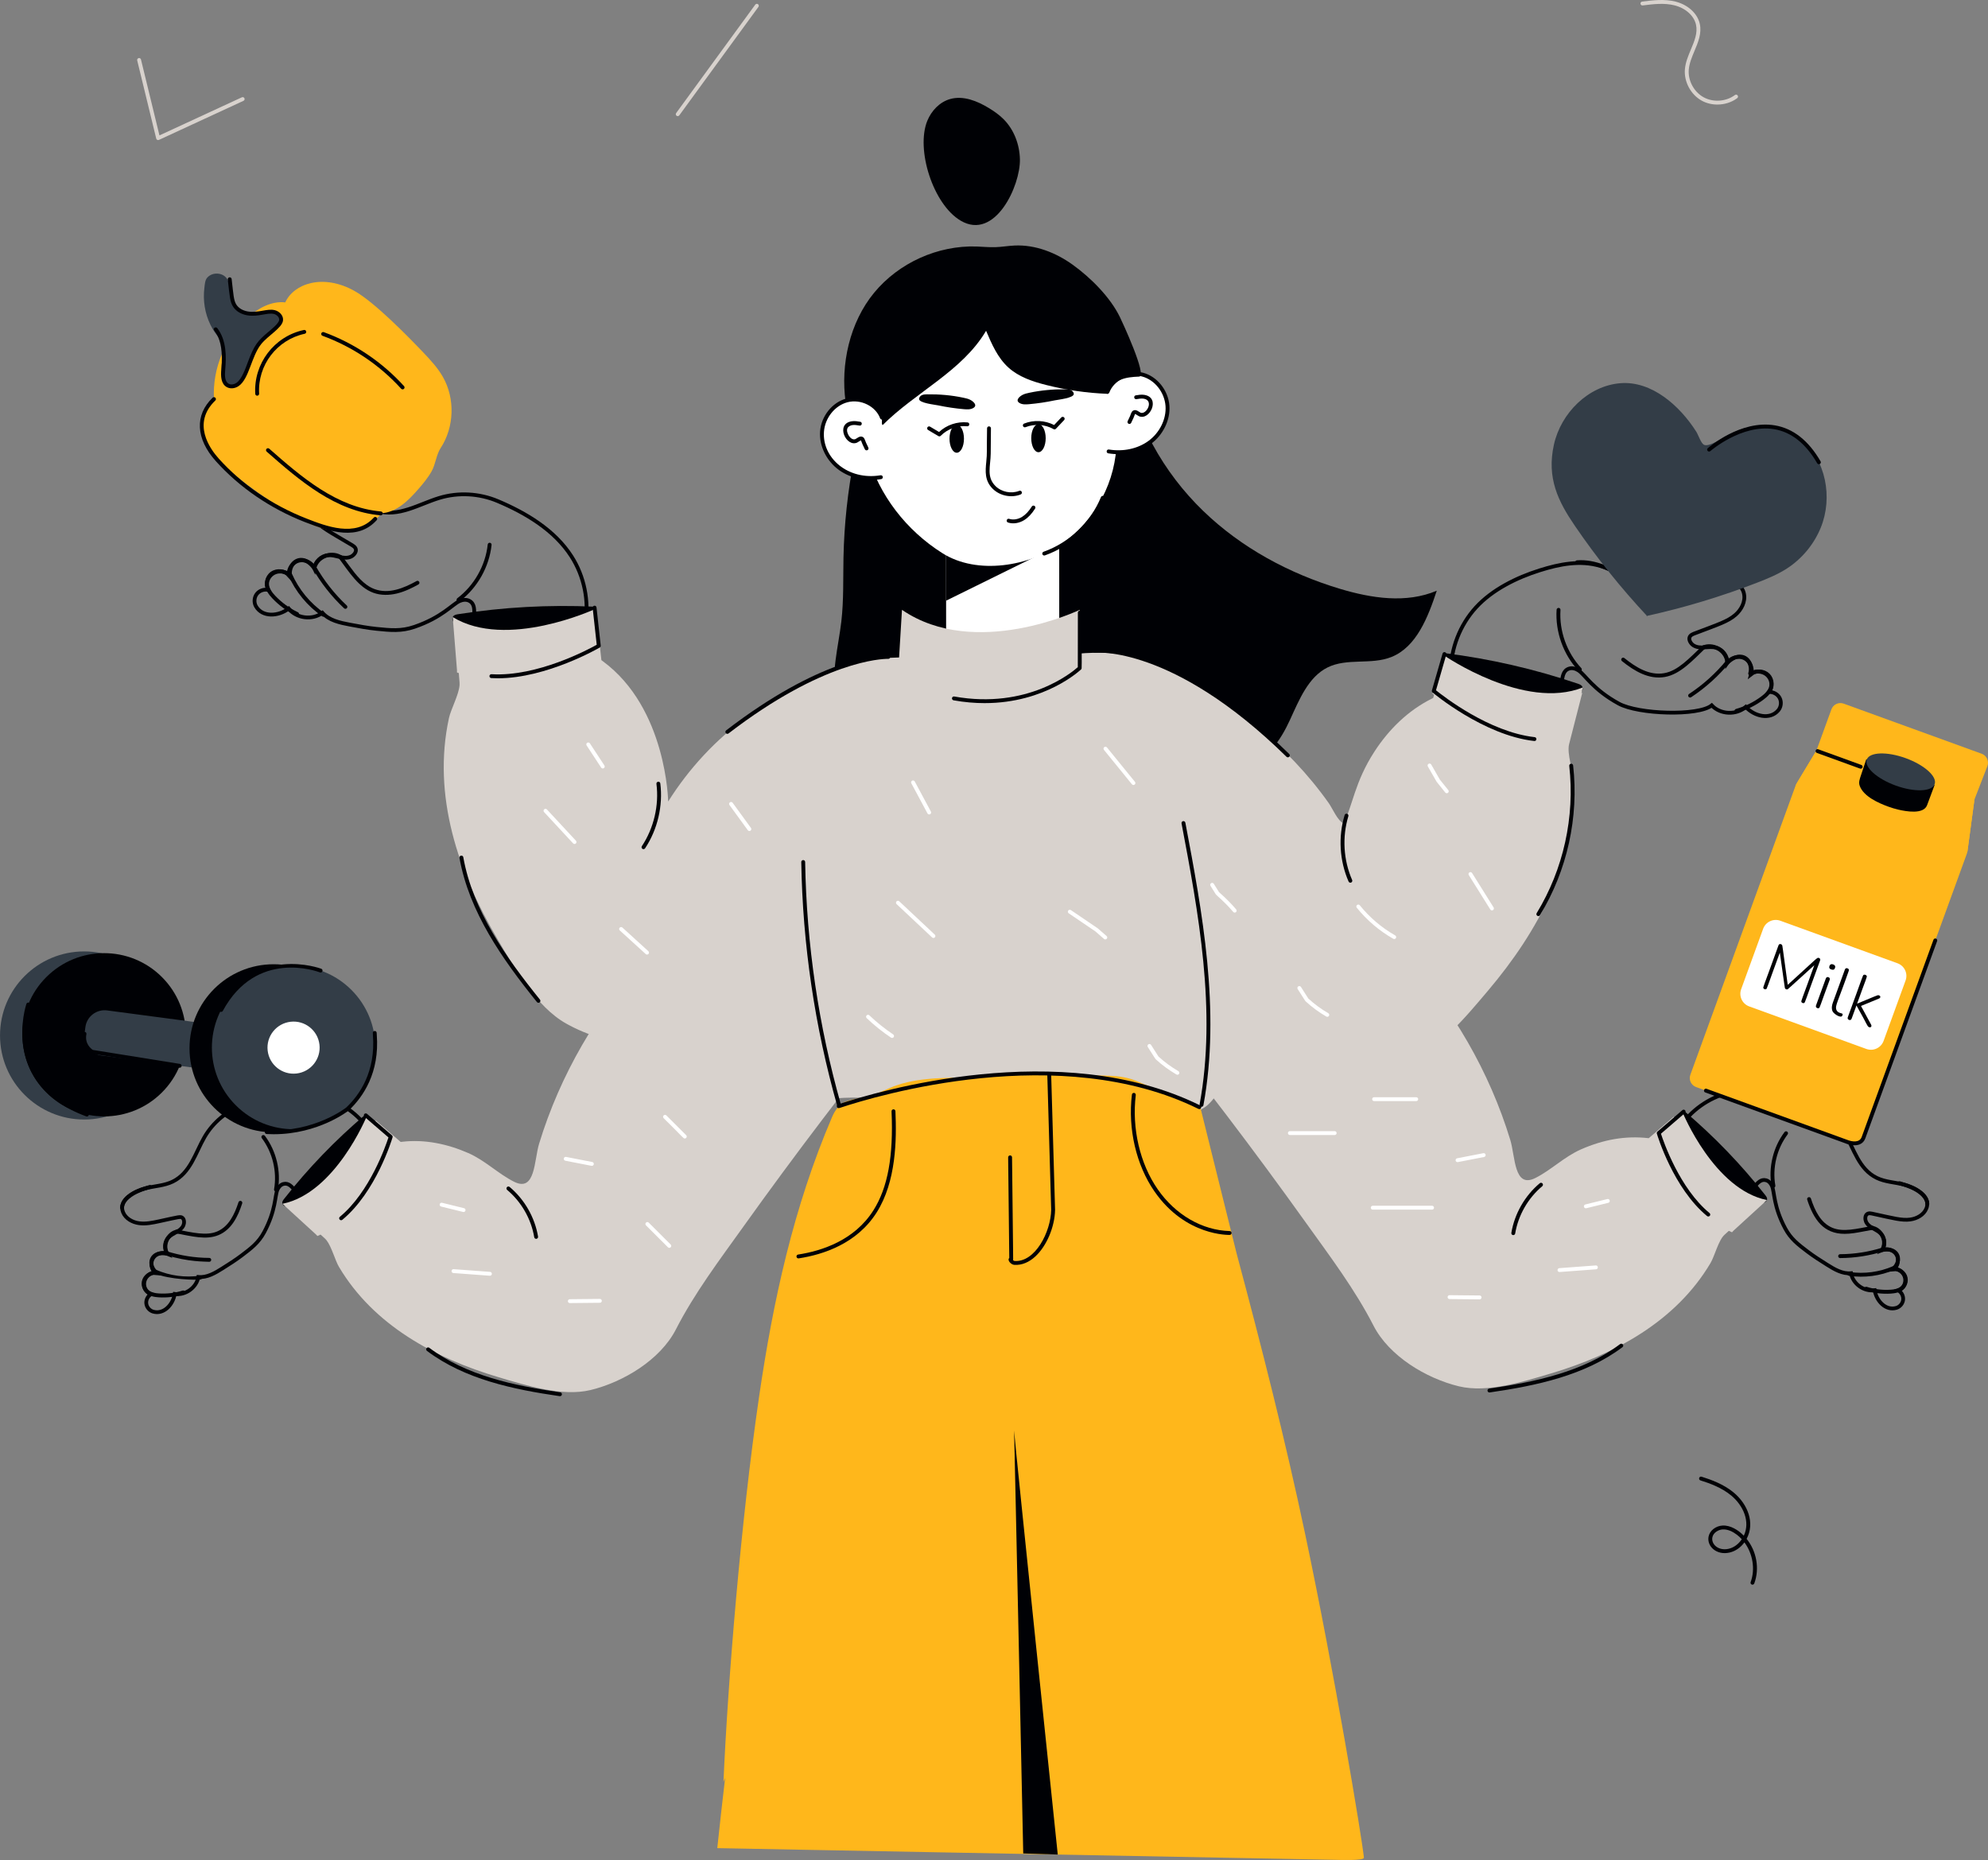 <svg xmlns="http://www.w3.org/2000/svg" width="264" height="247" viewBox="0 0 264 247" fill="none"><rect x="0" y="0" width="264" height="247" fill="#808080" stroke="none"/><g clip-path="url(#clip0_2480_1066)"><path d="M98.683 162.937C105.602 153.264 112.805 143.794 120.279 134.542C120.879 133.799 121.514 132.963 121.473 132.009C121.436 131.156 121.534 131.629 112.323 112.882C111.901 112.024 111.337 111.058 110.389 110.929C109.907 110.864 109.429 111.038 108.976 111.215C91.313 118.126 77.167 133.586 71.591 151.881C70.916 154.096 71.118 158.363 68.265 156.929C66.141 155.862 64.423 154.095 62.17 153.113C59.424 151.914 56.399 151.267 53.4 151.623C53.337 151.631 53.271 151.636 53.208 151.643L49.896 148.793C49.896 148.793 45.716 159.004 38.706 160.406C38.706 160.406 43.151 164.477 43.158 164.48C43.222 164.538 43.288 164.608 43.35 164.686C44.032 165.539 44.498 167.37 45.012 168.234C49.616 175.99 57.727 180.358 66.207 182.885C69.879 183.979 74.646 185.505 78.427 184.589C82.749 183.543 87.683 180.591 89.758 176.535C92.215 171.735 95.526 167.352 98.684 162.938L98.683 162.937Z" fill="#D8D2CD"></path><path d="M48.471 148.055C44.53 151.396 40.927 155.134 37.736 159.196C37.604 159.363 37.467 159.553 37.488 159.764C37.512 160.012 37.759 160.191 38.006 160.221C38.253 160.253 38.499 160.171 38.734 160.085C42.218 158.822 45.343 156.585 47.66 153.695C48.608 152.513 49.46 151.02 49.078 149.554" fill="#000105"></path><path d="M49.102 150.23C47.627 147.978 45.29 146.305 42.682 145.635C39.236 144.747 35.528 145.548 32.262 146.735C30.139 147.507 28.298 149.036 27.162 150.989C25.949 153.076 25.299 155.756 22.938 156.909C21.823 157.453 20.538 157.494 19.335 157.794C18.03 158.12 15.644 159.256 16.342 160.979C16.68 161.812 17.575 162.314 18.466 162.436C19.358 162.559 20.259 162.368 21.14 162.177C23.854 161.591 23.98 161.503 24.248 161.745C24.496 161.969 24.48 162.446 24.357 162.723C23.988 163.55 22.938 163.708 22.349 164.351C21.829 164.919 21.765 165.851 22.203 166.484C21.539 166.206 20.691 166.48 20.317 167.095C19.942 167.708 20.086 168.587 20.637 169.05C19.935 168.982 19.225 169.506 19.084 170.196C18.944 170.887 19.391 171.647 20.064 171.858C19.634 172.1 19.371 172.61 19.426 173.1C19.48 173.59 19.848 174.031 20.32 174.173C21.722 174.593 22.968 173.274 23.205 171.831C24.617 172.052 26.105 170.981 26.342 169.573C27.486 169.689 28.556 169.052 29.528 168.439C30.402 167.888 31.277 167.337 32.099 166.713C33.356 165.76 34.332 165.031 35.084 163.625C36.645 160.705 36.486 158.828 36.837 157.998C36.985 157.646 37.261 157.324 37.63 157.225C38.331 157.037 38.754 157.62 39.175 158.062C39.777 158.693 40.38 159.325 40.982 159.957" stroke="#000105" stroke-width="0.5"></path><path d="M20.561 169.109C20.43 169.053 20.37 168.901 20.427 168.771C20.483 168.64 20.635 168.58 20.766 168.637C22.555 169.412 24.603 169.685 26.533 169.408C26.874 169.361 26.942 169.869 26.606 169.917C26.076 169.993 22.474 169.937 20.561 169.109V169.109Z" fill="#000105"></path><path d="M27.792 167.56C27.275 167.518 25.014 167.609 21.975 166.645C21.839 166.602 21.765 166.457 21.807 166.321C21.851 166.186 21.995 166.11 22.131 166.154C23.964 166.735 25.869 167.035 27.793 167.044C27.935 167.045 28.05 167.161 28.049 167.303C28.048 167.445 27.933 167.559 27.791 167.559L27.792 167.56Z" fill="#000105"></path><path d="M23.437 163.796C23.105 163.734 23.192 163.228 23.532 163.289C25.56 163.666 27.393 164.144 28.837 163.531C30.392 162.873 31.153 161.243 31.673 159.645C31.717 159.51 31.863 159.436 31.998 159.48C32.134 159.524 32.208 159.67 32.164 159.805C31.593 161.557 30.752 163.28 29.038 164.006C27.376 164.709 25.434 164.152 23.437 163.796H23.437Z" fill="#000105"></path><path d="M21.062 172.277C20.535 172.244 19.779 172.138 19.296 171.614C18.485 170.735 18.86 169.209 20.208 168.768C19.363 167.584 20.002 166.047 21.797 166.176C21.338 164.686 22.586 163.236 23.704 163.287C23.846 163.294 23.956 163.415 23.95 163.556C23.943 163.698 23.823 163.809 23.68 163.801C22.866 163.761 21.795 165.025 22.39 166.298C22.574 166.471 22.424 166.781 22.174 166.741H22.173C21.506 166.637 20.839 166.623 20.478 167.212C20.187 167.688 20.445 168.381 20.871 168.731C21.049 168.878 20.957 169.169 20.726 169.187C20.218 169.225 19.748 169.521 19.53 169.94C19.305 170.372 19.366 170.929 19.677 171.265C20.034 171.653 20.659 171.735 21.096 171.763C22.167 171.831 23.229 171.703 24.252 171.381C24.387 171.339 24.532 171.414 24.575 171.549C24.617 171.685 24.542 171.83 24.406 171.872C23.323 172.213 22.199 172.349 21.063 172.277H21.062Z" fill="#000105"></path><path d="M36.604 158.227C36.464 158.203 36.37 158.069 36.395 157.929C36.808 155.582 36.199 153.043 34.766 151.138C34.681 151.024 34.703 150.863 34.817 150.778C34.931 150.693 35.092 150.716 35.178 150.829C36.696 152.846 37.34 155.534 36.903 158.018C36.879 158.154 36.751 158.252 36.605 158.227H36.604Z" fill="#000105"></path><path d="M70.944 164.297C70.542 161.878 69.231 159.589 67.348 158.016C67.239 157.925 67.224 157.763 67.315 157.654C67.407 157.544 67.569 157.53 67.678 157.621C69.654 159.272 71.03 161.674 71.452 164.212C71.475 164.353 71.381 164.485 71.24 164.508C71.103 164.532 70.967 164.439 70.944 164.297Z" fill="#000105"></path><path d="M41.96 163.928C42.024 163.989 42.089 164.058 42.152 164.134C42.162 164.131 42.169 164.127 42.18 164.123C43.779 163.459 45.118 162.293 46.305 161.033C48.203 159.015 49.781 156.696 50.963 154.193C51.443 153.177 51.842 152.133 52.202 151.072C52.138 151.079 52.074 151.085 52.009 151.095L48.698 148.244C48.698 148.244 44.519 158.453 37.507 159.856C37.507 159.856 41.954 163.926 41.961 163.929L41.96 163.928Z" fill="#D8D2CD"></path><path d="M45.299 162.04C45.225 162.04 45.151 162.008 45.099 161.946C45.009 161.836 45.024 161.674 45.134 161.583C49.114 158.302 51.242 152.111 51.586 151.044L48.404 148.304C48.296 148.211 48.284 148.048 48.377 147.941C48.471 147.833 48.632 147.822 48.741 147.914L52.051 150.765C52.128 150.831 52.159 150.936 52.13 151.034C52.042 151.328 49.926 158.301 45.463 161.981C45.415 162.02 45.357 162.04 45.299 162.04Z" fill="#000105"></path><path d="M74.326 185.404C68.13 184.507 61.706 183.157 56.697 179.391C56.583 179.306 56.56 179.144 56.646 179.03C56.731 178.917 56.892 178.894 57.007 178.98C61.924 182.676 68.272 184.007 74.401 184.895C74.542 184.915 74.639 185.046 74.618 185.186C74.597 185.331 74.461 185.426 74.327 185.404H74.326Z" fill="#000105"></path><path d="M15.951 160.374C15.967 159.657 16.456 159.099 16.863 158.757C17.721 158.035 18.803 157.676 19.838 157.37C19.975 157.329 20.118 157.408 20.158 157.544C20.198 157.68 20.121 157.823 19.984 157.864C19.002 158.155 17.977 158.493 17.195 159.15C16.928 159.375 16.479 159.834 16.467 160.385C16.459 160.728 15.944 160.716 15.951 160.374Z" fill="#000105"></path><path d="M31.441 147.161C31.341 147.161 31.245 147.102 31.203 147.004C31.148 146.874 31.208 146.722 31.339 146.666C31.397 146.642 37.144 144.229 42.735 145.382C42.874 145.41 42.964 145.547 42.935 145.686C42.907 145.825 42.769 145.913 42.631 145.886C37.202 144.765 31.598 147.116 31.542 147.14C31.509 147.154 31.475 147.161 31.441 147.161Z" fill="#000105"></path><path d="M78.599 154.819C78.582 154.819 78.567 154.818 78.55 154.815L75.076 154.138C74.936 154.111 74.846 153.975 74.872 153.836C74.899 153.696 75.035 153.604 75.175 153.632L78.648 154.309C78.788 154.336 78.879 154.471 78.852 154.611C78.828 154.734 78.721 154.819 78.6 154.819H78.599Z" fill="white"></path><path d="M65.042 169.411L60.206 169.053C59.866 169.027 59.904 168.511 60.244 168.539L65.08 168.897C65.222 168.908 65.328 169.031 65.318 169.173C65.307 169.316 65.182 169.421 65.042 169.41V169.411Z" fill="white"></path><path d="M75.67 173.043C75.529 173.043 75.413 172.929 75.412 172.788C75.411 172.646 75.525 172.53 75.667 172.528L79.658 172.488C80.024 172.518 79.981 173 79.663 173.003L75.673 173.043H75.67Z" fill="white"></path><path d="M61.562 160.948C61.541 160.948 61.521 160.946 61.5 160.941L58.58 160.223C58.442 160.189 58.358 160.049 58.392 159.911C58.426 159.773 58.566 159.688 58.703 159.723L61.623 160.441C61.761 160.475 61.846 160.615 61.812 160.752C61.783 160.87 61.678 160.948 61.562 160.948Z" fill="white"></path><path d="M173.471 162.442C166.553 152.769 159.35 143.298 151.876 134.047C150.369 132.182 150.459 131.464 151.19 129.975C154.071 124.112 156.951 118.249 159.832 112.386C160.899 110.214 161.767 110.167 163.178 110.72C181.062 117.716 195.057 133.318 200.563 151.385C201.238 153.6 201.037 157.867 203.89 156.433C206.014 155.366 207.732 153.599 209.984 152.617C212.881 151.352 215.82 150.781 218.948 151.147L222.26 148.297C222.26 148.297 226.44 158.508 233.449 159.91C233.449 159.91 229.004 163.981 228.997 163.984C228.203 164.711 227.706 166.792 227.143 167.738C222.539 175.494 214.428 179.862 205.949 182.389C202.277 183.483 197.509 185.009 193.728 184.093C189.407 183.047 184.473 180.095 182.397 176.039C179.94 171.239 176.629 166.856 173.471 162.442Z" fill="#D8D2CD"></path><path d="M223.684 147.561C227.625 150.901 231.228 154.64 234.419 158.701C234.55 158.868 234.688 159.058 234.667 159.269C234.642 159.517 234.396 159.696 234.148 159.727C233.901 159.758 233.655 159.676 233.421 159.591C229.937 158.328 226.812 156.091 224.495 153.201C223.547 152.018 222.695 150.526 223.076 149.059" fill="#000105"></path><path d="M223.053 149.735C224.528 147.483 226.865 145.811 229.473 145.14C232.919 144.253 236.627 145.053 239.892 146.241C242.015 147.013 243.857 148.542 244.993 150.494C246.206 152.581 246.856 155.261 249.217 156.414C250.331 156.959 251.617 156.999 252.82 157.299C254.125 157.625 256.511 158.762 255.813 160.484C255.475 161.317 254.58 161.819 253.688 161.942C252.554 162.098 251.455 161.778 248.816 161.208C248.514 161.143 248.15 161.032 247.907 161.251C247.659 161.475 247.675 161.952 247.798 162.228C248.167 163.055 249.217 163.214 249.806 163.857C250.326 164.424 250.389 165.356 249.952 165.989C250.616 165.712 251.463 165.986 251.838 166.6C252.213 167.214 252.069 168.092 251.518 168.555C252.22 168.487 252.93 169.012 253.071 169.702C253.211 170.392 252.763 171.152 252.091 171.364C252.521 171.605 252.783 172.116 252.729 172.606C252.674 173.096 252.307 173.536 251.835 173.678C250.433 174.099 249.187 172.779 248.95 171.336C247.538 171.557 246.05 170.486 245.813 169.078C244.669 169.194 243.599 168.557 242.626 167.944C241.753 167.394 240.878 166.842 240.056 166.219C238.799 165.266 237.823 164.536 237.071 163.13C235.51 160.21 235.668 158.333 235.318 157.504C235.169 157.152 234.894 156.829 234.524 156.73C233.824 156.542 233.401 157.125 232.98 157.567C232.377 158.199 231.775 158.831 231.173 159.462" stroke="#000105" stroke-width="0.5"></path><path d="M245.548 169.424C245.212 169.375 245.282 168.866 245.622 168.914C247.581 169.196 249.574 168.928 251.389 168.143C251.519 168.085 251.671 168.146 251.728 168.277C251.785 168.407 251.725 168.559 251.594 168.616C249.68 169.445 247.589 169.717 245.548 169.424V169.424Z" fill="#000105"></path><path d="M244.363 167.065C244.221 167.065 244.106 166.951 244.105 166.809C244.104 166.667 244.219 166.551 244.362 166.55C246.285 166.541 248.19 166.241 250.023 165.66C250.16 165.616 250.303 165.692 250.347 165.827C250.39 165.963 250.315 166.108 250.179 166.151C248.296 166.748 246.339 167.056 244.364 167.066H244.362L244.363 167.065Z" fill="#000105"></path><path d="M244.956 163.849C242.16 163.849 240.852 161.954 239.991 159.309C239.947 159.174 240.021 159.029 240.156 158.985C240.293 158.941 240.437 159.015 240.481 159.15C241.001 160.746 241.763 162.377 243.318 163.036C244.76 163.647 246.528 163.183 248.623 162.794C248.763 162.767 248.898 162.86 248.924 163C248.95 163.14 248.857 163.274 248.717 163.3L247.274 163.568C246.569 163.7 245.767 163.849 244.956 163.849Z" fill="#000105"></path><path d="M247.749 171.378C247.613 171.335 247.538 171.191 247.581 171.055C247.624 170.919 247.769 170.844 247.904 170.886C248.927 171.209 249.989 171.336 251.06 171.268C251.498 171.241 252.122 171.159 252.48 170.771C252.789 170.435 252.851 169.877 252.626 169.445C252.408 169.026 251.938 168.731 251.43 168.692C251.199 168.674 251.108 168.384 251.286 168.237C251.71 167.887 251.969 167.193 251.678 166.717C251.318 166.129 250.651 166.143 249.983 166.246H249.981C249.73 166.282 249.584 165.974 249.766 165.803C250.139 165.019 249.909 164.122 249.205 163.583C248.933 163.375 248.722 163.296 248.476 163.308C248.334 163.313 248.213 163.205 248.206 163.063C248.198 162.921 248.308 162.8 248.45 162.793C249.526 162.739 250.835 164.151 250.359 165.682C252.162 165.56 252.788 167.095 251.947 168.275C253.285 168.712 253.673 170.237 252.859 171.121C252.376 171.645 251.619 171.75 251.092 171.784C249.959 171.856 248.835 171.72 247.749 171.379V171.378Z" fill="#000105"></path><path d="M235.253 157.524C234.815 155.039 235.461 152.351 236.978 150.334C237.064 150.22 237.225 150.198 237.339 150.283C237.453 150.368 237.476 150.53 237.39 150.644C235.956 152.548 235.347 155.087 235.76 157.434C235.785 157.574 235.691 157.708 235.551 157.733C235.405 157.757 235.277 157.659 235.253 157.524Z" fill="#000105"></path><path d="M200.915 164.014C200.775 163.99 200.68 163.858 200.703 163.718C201.125 161.179 202.5 158.777 204.477 157.126C204.587 157.035 204.749 157.05 204.84 157.159C204.931 157.268 204.917 157.43 204.807 157.522C202.924 159.094 201.614 161.383 201.212 163.802C201.188 163.945 201.052 164.038 200.915 164.014Z" fill="#000105"></path><path d="M230.196 163.434C230.132 163.495 230.066 163.563 230.004 163.64C229.993 163.636 229.986 163.632 229.975 163.629C228.377 162.964 227.037 161.799 225.851 160.538C223.015 157.524 221.203 154.262 219.953 150.576C220.017 150.584 220.081 150.59 220.147 150.6L223.457 147.749C223.457 147.749 227.636 157.958 234.648 159.361C234.648 159.361 230.202 163.431 230.194 163.434H230.196Z" fill="#D8D2CD"></path><path d="M226.693 161.487C222.229 157.807 220.113 150.834 220.025 150.539C219.997 150.442 220.027 150.337 220.104 150.27L223.414 147.42C223.522 147.327 223.685 147.338 223.778 147.446C223.871 147.554 223.859 147.717 223.752 147.81L220.57 150.55C220.914 151.616 223.043 157.809 227.021 161.089C227.131 161.179 227.147 161.342 227.056 161.451C226.965 161.561 226.803 161.577 226.693 161.486V161.487Z" fill="#000105"></path><path d="M197.536 184.692C197.516 184.551 197.613 184.42 197.754 184.4C203.882 183.513 210.231 182.182 215.148 178.485C215.262 178.4 215.424 178.423 215.509 178.536C215.594 178.65 215.571 178.811 215.458 178.897C210.449 182.663 204.024 184.012 197.829 184.91C197.694 184.931 197.558 184.836 197.537 184.692H197.536Z" fill="#000105"></path><path d="M255.946 160.142C255.806 160.142 255.691 160.031 255.688 159.89C255.675 159.339 255.226 158.88 254.96 158.656C254.178 157.998 253.153 157.659 252.171 157.369C252.034 157.328 251.956 157.185 251.997 157.048C252.038 156.913 252.181 156.833 252.318 156.875C253.352 157.181 254.434 157.54 255.291 158.262C255.699 158.604 256.188 159.162 256.204 159.879C256.207 160.021 256.094 160.139 255.952 160.143H255.946V160.142Z" fill="#000105"></path><path d="M240.715 146.666C240.681 146.666 240.647 146.659 240.613 146.645C240.557 146.622 234.955 144.272 229.525 145.392C229.386 145.418 229.249 145.331 229.22 145.191C229.192 145.052 229.281 144.916 229.421 144.887C235.011 143.734 240.759 146.147 240.816 146.172C240.947 146.227 241.008 146.379 240.952 146.51C240.91 146.608 240.815 146.666 240.715 146.666Z" fill="#000105"></path><path d="M193.303 154.117C193.276 153.977 193.367 153.842 193.507 153.814L196.98 153.138C197.118 153.109 197.256 153.201 197.283 153.341C197.31 153.481 197.219 153.616 197.079 153.643L193.605 154.32C193.468 154.348 193.33 154.258 193.303 154.117Z" fill="white"></path><path d="M206.837 168.678C206.826 168.536 206.933 168.412 207.075 168.403L211.911 168.044C212.256 168.022 212.285 168.533 211.949 168.558L207.113 168.916C206.972 168.927 206.847 168.822 206.837 168.679V168.678Z" fill="white"></path><path d="M196.485 172.548C196.373 172.547 192.44 172.508 192.493 172.509C192.35 172.507 192.236 172.391 192.237 172.248C192.239 172.107 192.354 171.993 192.495 171.993C192.608 171.995 196.541 172.034 196.488 172.033C196.631 172.035 196.745 172.151 196.743 172.294C196.742 172.435 196.627 172.548 196.485 172.548Z" fill="white"></path><path d="M210.343 160.258C210.309 160.12 210.393 159.98 210.531 159.946L213.451 159.228C213.59 159.193 213.729 159.279 213.763 159.416C213.797 159.554 213.712 159.694 213.574 159.728L210.655 160.446C210.521 160.48 210.377 160.4 210.343 160.258Z" fill="white"></path><path d="M112.012 74.03C111.954 76.861 112.052 79.704 111.728 82.517C111.335 85.914 110.329 89.345 111.018 92.695C111.195 93.554 111.499 94.42 112.11 95.051C113.706 96.702 116.492 96.034 118.506 94.93C124.005 91.91 128.057 86.381 129.273 80.231C130.749 72.775 128.125 64.948 123.67 58.785C122.352 56.962 120.801 55.195 118.738 54.295C114.311 52.364 114.005 57.911 113.426 60.87C112.577 65.205 112.103 69.614 112.012 74.03H112.012Z" fill="#000105"></path><path d="M159.783 67.85C164.891 72.792 171.252 76.177 177.922 78.186C182.129 79.451 186.743 80.164 190.8 78.441C189.631 81.972 188.103 85.909 184.784 87.243C182.088 88.327 178.893 87.338 176.285 88.638C173.74 89.907 172.532 92.921 171.308 95.59C170.085 98.259 168.223 101.113 165.419 101.39C162.965 101.632 160.705 99.761 158.24 99.766C152.984 99.773 150.296 107.786 145.046 108.037C143.247 108.123 141.544 107.231 139.997 106.262C135.715 103.577 134.847 101.487 134.905 97.182C135.006 89.612 136.843 82.11 136.446 74.551C136.106 68.087 133.519 59.011 138.1 52.834C140.699 49.329 146.016 47.468 149.975 49.395C149.122 51.97 151.869 56.807 153.081 59.044C154.858 62.325 157.142 65.297 159.782 67.852L159.783 67.85Z" fill="#000105"></path><path d="M119.262 87.548V87.556C119.262 87.556 132.206 94.877 143.406 86.549V86.42C136.596 86.71 134.346 88.159 130.294 88.154C126.299 88.135 124.997 88.795 122.863 88.274C121.604 87.968 120.351 87.433 119.262 87.547V87.548Z" fill="#FFB71B"></path><path d="M114.191 87.731C112.734 88.019 111.432 88.65 110.047 89.157C109.545 89.341 109.058 89.67 108.581 89.914C105.402 91.536 102.154 93.08 99.251 95.175C95.049 98.205 91.486 102.058 88.73 106.438C88.73 106.438 88.548 94.047 80.045 87.8C79.985 87.756 79.925 87.708 79.864 87.664L79.302 82.59C79.302 82.59 67.583 88.005 60.466 83.63C60.466 83.63 61.024 90.65 61.028 90.658C61.036 90.759 61.036 90.871 61.028 90.988C60.932 92.26 59.871 94.199 59.622 95.347C57.38 105.647 60.839 115.838 66.084 124.745C68.354 128.603 71.22 133.701 75.186 135.924C80.974 139.17 87.798 139.437 94.088 137.614C97.482 136.629 100.353 134.969 102.774 132.351C102.58 137.36 103.648 142.412 105.851 146.914C109.083 145.867 112.523 145.557 115.905 145.873L158.466 147.567C159.446 147.567 160.272 146.928 160.914 146.188C163.185 143.576 164.592 140.228 164.869 136.78C164.76 138.137 167.415 139.321 168.315 139.739C174.845 142.772 181.19 142.994 186.716 141.039C191.004 139.521 194.697 134.985 197.591 131.569C204.274 123.682 209.414 114.225 208.959 103.692C208.901 102.389 208.062 100.108 208.368 98.835C208.376 98.827 210.12 92.003 210.12 92.003C202.361 95.11 191.735 87.784 191.735 87.784L190.32 92.69C190.252 92.722 190.184 92.758 190.115 92.79C186.977 94.357 184.435 96.865 182.535 99.786C179.852 103.909 179.643 107.053 178.414 109.317C177.666 109.064 176.93 107.323 176.459 106.657C175.777 105.692 175.058 104.753 174.308 103.841C172.804 102.014 171.17 100.295 169.437 98.683C165.958 95.445 162.087 92.64 157.998 90.222C155.894 88.978 153.701 87.82 151.321 87.263C148.645 86.636 145.897 86.57 143.179 86.799C132.061 87.733 118.982 86.782 114.191 87.731H114.191Z" fill="#D8D2CD"></path><path d="M181.122 246.686C181.154 247.117 177.836 246.981 177.291 246.973C176.24 246.953 95.201 245.422 95.253 245.423C95.586 242.298 95.928 239.182 96.297 236.081L96.073 236.64C96.656 223.382 98.37 202.119 100.802 185.495C102.675 172.688 105.378 160.296 110.494 148.343C110.856 147.498 111.455 146.58 112.368 146.267C113.678 145.817 115.089 145.728 116.401 145.225C117.171 144.93 117.909 144.559 118.679 144.264C118.79 144.222 118.903 144.18 119.016 144.14C122.836 142.799 126.962 143.312 130.918 142.864C132.946 142.635 134.974 142.856 137.026 142.769C139.151 142.68 141.284 142.51 143.408 142.713C146.015 142.962 148.634 142.527 151.093 143.62C153.803 144.826 156.673 145.63 159.37 146.926L164.233 166.516C167.537 178.852 170.681 191.218 173.324 203.729C177.189 222.001 180.888 244.211 181.122 246.685V246.686Z" fill="#FFB71B"></path><path d="M135.883 246.127C135.883 246.127 134.672 189.31 134.665 189.952C134.659 190.594 140.467 246.276 140.467 246.276L135.882 246.127H135.883Z" fill="#000105"></path><path d="M105.771 166.89C105.749 166.75 105.846 166.618 105.987 166.597C109.164 166.111 113.478 164.697 115.99 160.721C117.897 157.703 118.661 153.527 118.395 147.579C118.389 147.438 118.499 147.317 118.64 147.311C118.778 147.302 118.903 147.414 118.91 147.556C119.08 151.368 119.009 156.908 116.426 160.996C113.811 165.136 109.348 166.604 106.065 167.106C105.925 167.127 105.792 167.032 105.771 166.89Z" fill="#000105"></path><path d="M134.685 167.967C134.275 167.938 133.712 167.365 134.028 167.052L133.879 153.692C133.878 153.55 133.992 153.433 134.134 153.432H134.137C134.278 153.432 134.394 153.545 134.395 153.687C134.545 168.051 134.569 167.223 134.52 167.327C134.584 167.389 134.673 167.45 134.721 167.453C137.471 167.648 139.536 163.59 139.595 160.667L139.075 142.61C139.071 142.468 139.183 142.35 139.325 142.345C139.466 142.348 139.586 142.453 139.59 142.595L140.111 160.665C140.065 162.944 138.979 165.49 137.471 166.869C136.685 167.587 135.732 168.038 134.685 167.968V167.967Z" fill="#000105"></path><path d="M78.914 80.563C72.877 80.288 66.813 80.623 60.843 81.56C60.598 81.599 60.328 81.652 60.178 81.849C60.001 82.081 60.069 82.43 60.257 82.653C60.443 82.876 60.719 83.002 60.988 83.116C64.977 84.807 69.435 85.377 73.722 84.746C75.477 84.488 77.397 83.888 78.238 82.329" fill="#000105"></path><path d="M77.72 82.926C78.253 79.826 77.586 76.535 75.888 73.886C73.646 70.386 69.834 68.121 66.092 66.541C63.659 65.513 60.864 65.356 58.335 66.125C55.632 66.945 52.94 68.723 50 67.832C48.612 67.411 47.479 66.423 46.209 65.723C44.832 64.965 41.884 64.039 41.109 66.069C40.734 67.05 41.099 68.192 41.765 69.006C42.612 70.042 43.807 70.642 46.52 72.253C46.831 72.438 47.231 72.633 47.264 73.013C47.298 73.402 46.905 73.797 46.579 73.936C45.603 74.35 44.578 73.65 43.562 73.733C42.664 73.805 41.867 74.553 41.736 75.443C41.389 74.677 40.445 74.237 39.635 74.465C38.825 74.693 38.248 75.558 38.35 76.392C37.804 75.776 36.778 75.66 36.107 76.139C35.436 76.617 35.214 77.624 35.621 78.341C35.06 78.206 34.429 78.434 34.085 78.896C33.741 79.359 33.704 80.028 33.995 80.526C34.86 82.001 36.977 81.862 38.331 80.817C39.364 82.129 41.491 82.395 42.817 81.379C43.703 82.388 45.127 82.694 46.448 82.943C47.635 83.167 48.823 83.391 50.024 83.511C51.859 83.695 53.278 83.847 55.042 83.241C58.707 81.983 60.068 80.251 61.028 79.82C61.436 79.636 61.929 79.58 62.324 79.789C63.074 80.185 62.971 81.02 62.98 81.734C62.992 82.753 63.003 83.774 63.015 84.793" stroke="#000105" stroke-width="0.5"></path><path d="M42.794 81.85C40.808 80.474 39.247 78.578 38.279 76.367C38.221 76.237 38.281 76.085 38.411 76.028C38.541 75.971 38.694 76.031 38.751 76.161C39.681 78.285 41.181 80.106 43.088 81.427C43.204 81.508 43.234 81.668 43.152 81.785C43.072 81.901 42.91 81.931 42.794 81.85Z" fill="#000105"></path><path d="M45.868 80.847C45.805 80.847 45.742 80.824 45.692 80.777C44.011 79.201 42.585 77.384 41.452 75.379C41.382 75.255 41.426 75.098 41.55 75.028C41.674 74.958 41.831 75.002 41.901 75.126C43.008 77.085 44.403 78.86 46.045 80.402C46.216 80.562 46.1 80.847 45.868 80.847Z" fill="#000105"></path><path d="M49.579 78.718C47.639 78.014 46.4 76.022 44.973 74.098C44.888 73.984 44.912 73.823 45.027 73.738C45.142 73.653 45.303 73.677 45.387 73.792L46.409 75.169C47.245 76.297 48.287 77.701 49.755 78.234C51.626 78.913 53.591 78.12 55.318 77.161C55.442 77.091 55.599 77.137 55.668 77.261C55.738 77.385 55.693 77.542 55.568 77.611C54.812 78.031 53.804 78.547 52.718 78.811C51.694 79.059 50.586 79.083 49.58 78.719L49.579 78.718Z" fill="#000105"></path><path d="M39.346 81.769C38.151 81.201 37.084 80.426 36.174 79.465C35.755 79.023 35.198 78.341 35.202 77.523C35.21 76.138 36.755 75.145 38.244 75.879C38.417 74.221 40.152 73.315 41.645 74.939C42.434 73.204 44.675 73.046 45.54 73.933C45.639 74.035 45.637 74.198 45.535 74.297C45.433 74.396 45.269 74.394 45.17 74.292C44.447 73.55 42.478 73.883 42 75.428C42.025 75.682 41.701 75.815 41.541 75.613C41.042 74.981 40.472 74.428 39.667 74.652C39.016 74.834 38.673 75.658 38.76 76.312C38.791 76.542 38.524 76.691 38.343 76.547C37.866 76.167 37.211 76.043 36.677 76.233C36.123 76.43 35.719 76.973 35.717 77.525C35.713 78.157 36.19 78.733 36.548 79.111C37.413 80.025 38.429 80.763 39.566 81.304C39.695 81.365 39.749 81.519 39.688 81.646C39.627 81.775 39.473 81.829 39.345 81.768L39.346 81.769Z" fill="#000105"></path><path d="M60.681 79.804C60.595 79.691 60.618 79.529 60.731 79.443C62.965 77.756 64.474 75.087 64.767 72.305C64.782 72.163 64.912 72.061 65.05 72.076C65.192 72.09 65.295 72.217 65.28 72.358C64.972 75.28 63.389 78.082 61.042 79.855C60.929 79.94 60.768 79.919 60.681 79.805V79.804Z" fill="#000105"></path><path d="M85.311 112.72C85.192 112.642 85.159 112.482 85.238 112.364C86.828 109.965 87.534 106.952 87.174 104.098C87.132 103.76 87.644 103.697 87.686 104.034C88.061 107.008 87.325 110.148 85.668 112.647C85.59 112.766 85.43 112.798 85.311 112.72L85.311 112.72Z" fill="#000105"></path><path d="M60.686 88.971C60.693 89.073 60.694 89.184 60.686 89.299C60.698 89.304 60.707 89.307 60.719 89.312C62.617 90.014 64.693 90.082 66.713 89.947C69.946 89.729 73.147 89 76.152 87.797C77.374 87.31 78.547 86.734 79.702 86.111C79.641 86.066 79.581 86.021 79.518 85.977L78.957 80.904C78.957 80.904 67.241 86.318 60.12 81.941C60.12 81.941 60.682 88.962 60.685 88.971H60.686Z" fill="#D8D2CD"></path><path d="M66.118 90.072C65.823 90.072 65.531 90.064 65.239 90.046C65.097 90.038 64.989 89.916 64.997 89.774C65.005 89.632 65.119 89.526 65.27 89.532C71.347 89.894 78.173 86.223 79.243 85.623L78.701 80.718C78.686 80.577 78.788 80.449 78.929 80.434C79.074 80.42 79.198 80.52 79.214 80.661L79.774 85.734C79.785 85.835 79.736 85.933 79.649 85.985C79.576 86.027 72.622 90.072 66.117 90.072H66.118Z" fill="#000105"></path><path d="M191.882 86.735C197.877 87.489 203.796 88.848 209.519 90.785C209.754 90.865 210.011 90.963 210.125 91.184C210.26 91.442 210.133 91.774 209.911 91.962C209.689 92.151 209.396 92.228 209.112 92.294C204.893 93.283 200.403 93.088 196.285 91.739C194.6 91.186 192.81 90.27 192.245 88.591" fill="#000105"></path><path d="M192.655 89.266C192.658 86.121 193.875 82.992 195.998 80.669C198.16 78.304 201.393 76.701 204.476 75.734C207.104 74.908 209.844 74.355 212.555 75.168C215.929 76.179 218.797 79.563 222.541 79.098C223.98 78.919 225.264 78.138 226.635 77.664C228.121 77.15 231.183 76.738 231.602 78.87C231.804 79.902 231.25 80.964 230.456 81.654C229.445 82.531 228.165 82.92 225.217 84.047C224.879 84.176 224.452 84.299 224.354 84.669C224.254 85.047 224.575 85.504 224.872 85.695C225.763 86.269 226.893 85.754 227.88 86.007C228.752 86.232 229.411 87.103 229.387 88.002C229.86 87.307 230.865 87.034 231.625 87.395C232.385 87.757 232.806 88.708 232.563 89.513C233.207 88.999 234.237 89.058 234.817 89.644C235.397 90.23 235.444 91.26 234.921 91.896C235.497 91.858 236.08 92.191 236.341 92.705C236.601 93.219 236.523 93.885 236.152 94.326C235.049 95.633 232.986 95.136 231.83 93.876C230.589 94.994 228.447 94.895 227.314 93.668C225.523 95.114 217.581 94.87 214.95 93.428C211.553 91.566 210.507 89.627 209.632 89.039C209.261 88.79 208.786 88.65 208.361 88.789C207.555 89.052 207.514 89.893 207.385 90.594C207.2 91.597 207.014 92.6 206.829 93.604" stroke="#000105" stroke-width="0.5"></path><path d="M224.225 92.513C224.147 92.395 224.18 92.235 224.299 92.157C226.179 90.917 227.855 89.404 229.28 87.661C229.37 87.551 229.532 87.534 229.643 87.624C229.753 87.714 229.769 87.876 229.679 87.986C228.221 89.77 226.506 91.317 224.582 92.586C224.462 92.665 224.303 92.63 224.225 92.513V92.513Z" fill="#000105"></path><path d="M215.389 87.79C215.278 87.701 215.26 87.538 215.35 87.428C215.439 87.317 215.601 87.3 215.712 87.388C217.26 88.633 219.056 89.741 221.011 89.391C222.816 89.067 224.235 87.507 226.072 85.754C226.174 85.656 226.338 85.66 226.436 85.762C226.535 85.865 226.531 86.028 226.428 86.126C224.776 87.703 223.143 89.532 221.103 89.897C218.978 90.277 217.053 89.128 215.39 87.79H215.389Z" fill="#000105"></path><path d="M230.35 94.462C230.312 94.325 230.392 94.183 230.529 94.145C231.742 93.805 232.868 93.25 233.877 92.497C234.294 92.185 234.861 91.699 234.965 91.075C235.057 90.531 234.751 89.926 234.239 89.639C233.745 89.361 233.08 89.372 232.544 89.665C232.339 89.776 232.105 89.583 232.173 89.362C232.371 88.732 232.172 87.862 231.562 87.572C230.807 87.215 230.151 87.663 229.553 88.201C229.361 88.372 229.064 88.188 229.132 87.941C228.922 86.289 226.997 85.704 226.201 86.283C226.086 86.367 225.924 86.341 225.841 86.226C225.757 86.111 225.783 85.95 225.898 85.866C226.917 85.126 229.104 85.707 229.565 87.518C231.325 86.162 232.867 87.374 232.756 89.022C234.328 88.559 235.704 89.781 235.474 91.16C235.339 91.966 234.674 92.544 234.185 92.909C233.126 93.701 231.942 94.283 230.668 94.641C230.532 94.678 230.389 94.601 230.35 94.462Z" fill="#000105"></path><path d="M209.613 89.071C207.603 86.927 206.518 83.895 206.712 80.964C206.722 80.823 206.849 80.72 206.987 80.725C207.129 80.734 207.236 80.856 207.227 80.999C207.042 83.79 208.074 86.676 209.989 88.719C210.086 88.823 210.081 88.986 209.977 89.083C209.872 89.181 209.71 89.175 209.612 89.071H209.613Z" fill="#000105"></path><path d="M179.088 117.065C177.881 114.32 177.691 111.101 178.565 108.234C178.607 108.098 178.75 108.021 178.887 108.063C179.023 108.104 179.1 108.248 179.059 108.384C178.219 111.136 178.402 114.224 179.56 116.858C179.618 116.988 179.558 117.14 179.428 117.197C179.295 117.254 179.145 117.194 179.088 117.065Z" fill="#000105"></path><path d="M208.45 98.118C208.426 98.218 208.406 98.328 208.394 98.442C208.382 98.445 208.372 98.446 208.36 98.45C203.877 99.282 197.312 96.738 193.408 94.336C192.287 93.649 191.229 92.881 190.196 92.072C190.264 92.038 190.331 92.004 190.4 91.971L191.816 87.067C191.816 87.067 202.44 94.392 210.203 91.287C210.203 91.287 208.455 98.11 208.45 98.118Z" fill="#D8D2CD"></path><path d="M203.743 98.402C197.032 97.651 190.301 92.01 190.234 91.953C190.156 91.888 190.124 91.783 190.152 91.685L191.568 86.781C191.608 86.644 191.75 86.566 191.888 86.605C192.024 86.644 192.104 86.787 192.064 86.924L190.695 91.665C191.648 92.439 197.75 97.213 203.8 97.89C204.137 97.928 204.084 98.437 203.743 98.402Z" fill="#000105"></path><path d="M119.262 80.515C119.244 81.705 120.973 82.895 121.606 83.308C122.645 84.013 123.725 84.405 124.883 84.718C130.746 86.272 136.608 85.096 141.617 82.028C142.011 81.789 143.544 81.195 143.383 80.618C143.256 80.152 142.124 79.933 141.862 79.855C140.468 79.376 139.038 79.066 137.608 78.82C137.572 78.82 137.535 78.807 137.499 78.807C132.191 77.894 127.422 78.257 122.321 79.544C121.299 79.829 120.285 80.178 119.262 80.514V80.515Z" fill="#000105"></path><path d="M140.659 71.053L140.665 88.596L125.644 89.8L125.638 72.782L140.659 71.053Z" fill="white"></path><path d="M125.638 72.782L125.64 79.767L141.076 72.159L140.656 69.182L125.638 72.782Z" fill="#000105"></path><path d="M148.279 58.468C148.272 63.829 145.492 69.112 141.076 72.159C136.675 75.195 129.803 76.407 125.133 73.451C120.366 70.433 116.741 65.794 115.195 60.345C113.781 55.359 114.152 50.475 117.566 46.572C120.981 42.67 126.34 40.772 131.527 40.906C136.303 41.03 141.11 42.841 144.419 46.283C147.728 49.725 148.285 53.696 148.279 58.467V58.468Z" fill="white"></path><path d="M147.07 52.04C147.729 50.266 149.884 49.262 151.716 49.742C153.55 50.222 154.902 52.014 155.035 53.902C155.289 57.496 151.758 60.689 147.219 59.947" fill="white"></path><path d="M117.203 56.46C121.609 52.048 127.783 49.297 130.949 43.927C131.699 45.691 132.489 47.515 133.91 48.803C135.282 50.047 137.104 50.663 138.9 51.118C141.579 51.797 144.329 52.194 147.091 52.298C147.261 51.457 147.958 50.794 148.748 50.453C149.538 50.113 150.415 50.044 151.275 50.011C152.402 49.968 148.974 42.624 148.713 42.091C147.413 39.436 144.822 36.859 142.442 35.149C140.205 33.541 137.491 32.48 134.739 32.605C133.881 32.643 133.032 32.795 132.174 32.823C131.344 32.85 130.516 32.762 129.687 32.734C124.536 32.564 119.36 34.899 116.083 38.872C112.836 42.808 111.597 48.396 112.298 53.399C114.333 53.304 116.386 54.567 117.204 56.46H117.203Z" fill="#000105"></path><path d="M147.178 60.202C146.842 60.146 146.923 59.639 147.261 59.693C149.162 60.004 151.065 59.595 152.483 58.573C154 57.479 154.901 55.653 154.778 53.92C154.648 52.085 153.334 50.433 151.652 49.992C149.902 49.532 147.914 50.513 147.313 52.13C147.263 52.264 147.115 52.333 146.981 52.282C146.848 52.233 146.779 52.084 146.829 51.951C147.518 50.096 149.788 48.969 151.783 49.494C153.672 49.988 155.149 51.835 155.293 53.884C155.428 55.79 154.443 57.794 152.785 58.99C151.208 60.128 149.146 60.523 147.179 60.202H147.178Z" fill="#000105"></path><path d="M117.124 55.462C116.463 53.688 114.309 52.686 112.475 53.167C110.643 53.648 109.292 55.441 109.16 57.329C108.908 60.924 112.441 64.115 116.979 63.368" fill="white"></path><path d="M111.414 62.416C109.755 61.221 108.77 59.218 108.903 57.312C109.046 55.262 110.521 53.415 112.41 52.919C114.407 52.394 116.675 53.519 117.366 55.373C117.415 55.506 117.347 55.654 117.214 55.704C117.081 55.754 116.932 55.686 116.882 55.553C116.28 53.935 114.293 52.957 112.541 53.417C110.859 53.859 109.545 55.512 109.417 57.347C109.177 60.784 112.573 63.832 116.937 63.115C117.078 63.091 117.21 63.187 117.233 63.328C117.256 63.468 117.161 63.601 117.021 63.623C114.966 63.961 112.926 63.506 111.413 62.417L111.414 62.416Z" fill="#000105"></path><path d="M124.611 57.911L123.248 57.101C123.126 57.028 123.086 56.87 123.158 56.748C123.231 56.626 123.389 56.586 123.511 56.658L124.704 57.367C125.713 56.426 127.111 55.953 128.488 56.095C128.826 56.13 128.778 56.64 128.436 56.607C127.166 56.474 125.822 56.96 124.927 57.87C124.843 57.955 124.713 57.971 124.611 57.911Z" fill="#000105"></path><path d="M139.908 56.985C138.799 56.353 137.373 56.255 136.187 56.727C136.055 56.78 135.905 56.715 135.852 56.583C135.799 56.451 135.864 56.301 135.996 56.248C137.281 55.736 138.756 55.811 139.984 56.44L140.938 55.433C141.036 55.33 141.199 55.326 141.302 55.423C141.405 55.521 141.41 55.684 141.312 55.787L140.223 56.938C140.142 57.023 140.013 57.045 139.907 56.985H139.908Z" fill="#000105"></path><path d="M128.011 54.339C126.857 54.239 125.709 54.068 124.576 53.83C124.133 53.737 122.061 53.523 122.05 52.989C122.045 52.762 122.221 52.563 122.428 52.47C122.635 52.376 122.87 52.369 123.097 52.366C124.743 52.342 126.346 52.477 127.953 52.82C128.249 52.883 128.548 52.947 128.82 53.081C129.229 53.284 129.85 53.805 129.274 54.166C128.908 54.396 128.442 54.376 128.011 54.339V54.339Z" fill="#000105"></path><path d="M136.633 53.678C137.787 53.576 138.935 53.405 140.068 53.166C140.511 53.073 142.583 52.858 142.594 52.324C142.598 52.097 142.422 51.897 142.214 51.804C142.007 51.712 141.773 51.703 141.545 51.7C139.9 51.678 138.296 51.814 136.69 52.157C136.394 52.221 136.094 52.285 135.823 52.42C135.414 52.623 134.793 53.144 135.37 53.505C135.736 53.735 136.201 53.714 136.632 53.677L136.633 53.678Z" fill="#000105"></path><path d="M149.873 56.274C149.744 56.213 149.689 56.06 149.749 55.931L150.065 55.259C150.13 55.12 150.227 54.703 150.434 54.556C150.835 54.269 151.286 54.727 151.455 54.799C152.227 55.127 153.298 53.171 151.881 52.944C151.574 52.895 151.241 52.951 150.919 53.007C150.582 53.064 150.496 52.556 150.831 52.499C151.179 52.44 151.572 52.373 151.962 52.436C154.167 52.787 152.704 55.894 151.252 55.272C151.183 55.242 151.099 55.189 151.012 55.13C150.937 55.08 150.764 54.963 150.725 54.979C150.708 55.008 150.565 55.409 150.532 55.479L150.216 56.151C150.154 56.281 150.001 56.334 149.873 56.275V56.274Z" fill="#000105"></path><path d="M114.847 59.658C114.514 58.938 114.542 59.037 114.455 58.792C114.423 58.703 114.356 58.517 114.315 58.472C114.281 58.481 114.125 58.586 114.049 58.638C113.961 58.697 113.879 58.75 113.81 58.78C112.348 59.406 110.913 56.293 113.097 55.944C113.49 55.88 113.882 55.948 114.229 56.007C114.564 56.064 114.479 56.572 114.141 56.514C113.82 56.46 113.489 56.403 113.179 56.452C112.943 56.49 112.651 56.62 112.536 56.872C112.29 57.413 112.979 58.576 113.606 58.307C113.775 58.235 114.225 57.776 114.627 58.063C114.768 58.164 114.846 58.357 114.94 58.618C115.019 58.84 114.95 58.655 115.313 59.438C115.373 59.567 115.318 59.72 115.19 59.781C115.063 59.841 114.908 59.788 114.846 59.658H114.847Z" fill="#000105"></path><path d="M131.837 64.916C130.733 63.826 130.855 62.564 130.973 61.344C131.106 59.969 131.018 60.415 131.078 56.874C131.08 56.733 131.195 56.619 131.336 56.619H131.338C131.481 56.62 131.595 56.737 131.594 56.878L131.564 60.231C131.549 61.879 130.963 63.329 132.199 64.549C133.005 65.343 134.301 65.603 135.352 65.181C135.484 65.128 135.634 65.191 135.688 65.323C135.741 65.455 135.677 65.605 135.545 65.659C134.3 66.16 132.778 65.843 131.837 64.915L131.837 64.916Z" fill="#000105"></path><path d="M119.241 89.854C119.241 89.854 132.185 98.187 143.386 88.707V80.982C143.386 80.982 129.509 87.652 119.78 80.982C119.661 82.943 120.072 76.16 119.241 89.854Z" fill="#D8D2CD"></path><path d="M138.426 73.598C138.378 73.464 138.448 73.317 138.583 73.269C141.992 72.066 144.842 69.351 146.207 66.008C146.261 65.876 146.412 65.814 146.543 65.867C146.674 65.92 146.738 66.071 146.684 66.202C145.264 69.68 142.3 72.504 138.754 73.755C138.619 73.803 138.472 73.731 138.426 73.598Z" fill="#000105"></path><path d="M133.859 69.388C133.724 69.343 133.651 69.197 133.696 69.062C133.741 68.927 133.887 68.854 134.022 68.9C134.542 69.073 135.182 68.973 135.735 68.632C136.197 68.346 136.619 67.898 137.023 67.261C137.099 67.14 137.258 67.104 137.379 67.181C137.499 67.257 137.535 67.416 137.459 67.536C137.012 68.24 136.536 68.742 136.005 69.07C135.364 69.465 134.558 69.621 133.859 69.388Z" fill="#000105"></path><path d="M130.765 93.372C129.472 93.372 128.094 93.26 126.631 92.998C126.491 92.973 126.397 92.839 126.422 92.699C126.447 92.559 126.58 92.465 126.721 92.491C136.459 94.232 142.391 89.257 143.129 88.594L143.137 81.344C143.137 81.202 143.252 81.086 143.394 81.086C143.537 81.086 143.652 81.202 143.652 81.344C143.614 89.056 143.714 88.746 143.566 88.891C143.512 88.942 138.859 93.371 130.765 93.371V93.372Z" fill="#000105"></path><path d="M171.024 100.571C170.958 100.571 170.893 100.546 170.843 100.497C155.712 85.635 145.477 86.664 145.376 86.676C145.238 86.692 145.106 86.592 145.089 86.451C145.072 86.309 145.172 86.181 145.314 86.164C145.735 86.112 155.872 85.069 171.205 100.13C171.306 100.229 171.308 100.392 171.208 100.494C171.158 100.545 171.091 100.571 171.024 100.571H171.024Z" fill="#000105"></path><path d="M96.589 97.451C96.512 97.451 96.435 97.417 96.385 97.351C96.298 97.238 96.319 97.076 96.432 96.989C108.798 87.492 116.406 86.974 117.906 86.974C117.92 86.974 117.933 86.974 117.945 86.974C118.086 86.958 118.213 87.058 118.229 87.2C118.251 87.377 118.086 87.511 117.942 87.489C117.089 87.491 109.349 87.719 96.746 97.398C96.699 97.434 96.644 97.451 96.589 97.451Z" fill="#000105"></path><path d="M71.303 133.07C66.719 127.378 62.3 121.119 61.016 113.92C60.992 113.781 61.085 113.647 61.225 113.622C61.369 113.597 61.499 113.69 61.524 113.83C62.788 120.914 67.164 127.109 71.706 132.748C71.795 132.859 71.778 133.02 71.667 133.11C71.556 133.198 71.393 133.182 71.304 133.07H71.303Z" fill="#000105"></path><path d="M204.152 121.614C204.03 121.54 203.992 121.381 204.066 121.26C207.619 115.43 209.155 108.485 208.393 101.703C208.377 101.562 208.479 101.434 208.621 101.418C208.765 101.405 208.89 101.504 208.906 101.646C209.681 108.54 208.118 115.601 204.507 121.527C204.432 121.65 204.273 121.687 204.152 121.614Z" fill="#000105"></path><path d="M214.407 76.189C210.337 74.108 209.231 75.383 209.179 74.687C209.168 74.545 209.274 74.421 209.416 74.41C214.409 74.03 218.471 79.204 222.104 78.876C222.246 78.863 222.372 78.968 222.384 79.109C222.396 79.25 222.292 79.376 222.15 79.388C219.709 79.604 216.977 77.502 214.407 76.189Z" fill="#000105"></path><path d="M46.73 66.261C45.653 65.727 44.502 65.2 43.3 65.14C42.885 65.119 42.121 65.156 41.658 65.631C41.559 65.733 41.396 65.735 41.294 65.636C41.192 65.537 41.19 65.374 41.289 65.272C41.862 64.683 42.713 64.597 43.325 64.626C44.626 64.691 45.834 65.242 46.959 65.801C47.087 65.864 47.139 66.019 47.075 66.147C47.012 66.274 46.857 66.326 46.729 66.262L46.73 66.261Z" fill="#000105"></path><path d="M99.307 110.248L96.873 106.905C96.789 106.79 96.814 106.63 96.93 106.546C97.045 106.463 97.206 106.487 97.29 106.602L99.724 109.945C99.808 110.06 99.782 110.22 99.667 110.304C99.552 110.388 99.391 110.363 99.307 110.248Z" fill="white"></path><path d="M76.105 111.994L72.251 107.841C72.154 107.736 72.16 107.573 72.265 107.477C72.369 107.38 72.532 107.386 72.629 107.491L76.483 111.643C76.58 111.748 76.574 111.911 76.469 112.008C76.365 112.104 76.202 112.098 76.105 111.994Z" fill="white"></path><path d="M85.927 126.763C85.865 126.763 85.802 126.741 85.753 126.695L82.305 123.556C82.2 123.46 82.193 123.297 82.289 123.192C82.385 123.087 82.548 123.079 82.653 123.175L86.101 126.315C86.206 126.411 86.213 126.574 86.118 126.679C86.067 126.735 85.997 126.763 85.927 126.763Z" fill="white"></path><path d="M79.83 101.932L77.903 98.995C77.825 98.876 77.858 98.716 77.978 98.638C78.097 98.56 78.257 98.594 78.335 98.713L80.262 101.65C80.34 101.769 80.306 101.929 80.187 102.006C80.069 102.084 79.909 102.052 79.83 101.932Z" fill="white"></path><path d="M123.781 124.488L119.066 120.064C118.962 119.966 118.956 119.803 119.054 119.7C119.152 119.596 119.315 119.591 119.419 119.688L124.135 124.113C124.238 124.21 124.244 124.373 124.146 124.477C124.05 124.58 123.887 124.587 123.781 124.488Z" fill="white"></path><path d="M123.393 108.151C123.302 108.151 123.212 108.102 123.166 108.015L121.022 104.019C120.955 103.893 121.002 103.737 121.127 103.67C121.253 103.603 121.409 103.65 121.476 103.775L123.62 107.772C123.687 107.898 123.64 108.053 123.515 108.12C123.476 108.141 123.434 108.151 123.393 108.151Z" fill="white"></path><path d="M150.317 104.149L146.602 99.581C146.512 99.471 146.528 99.308 146.639 99.219C146.75 99.129 146.912 99.147 147.001 99.256L150.717 103.824C150.807 103.935 150.79 104.097 150.68 104.186C150.57 104.275 150.407 104.259 150.317 104.149Z" fill="white"></path><path d="M146.612 124.687L145.468 123.688L141.92 121.281C141.803 121.201 141.771 121.041 141.852 120.923C141.932 120.806 142.092 120.774 142.21 120.855L145.783 123.282L146.951 124.3C147.059 124.394 147.069 124.556 146.976 124.663C146.882 124.771 146.719 124.781 146.612 124.688L146.612 124.687Z" fill="white"></path><path d="M163.767 121.099C162.582 119.698 161.541 118.898 161.466 118.778L160.752 117.636C160.677 117.515 160.713 117.356 160.834 117.281C160.955 117.205 161.114 117.242 161.189 117.363L161.883 118.473C162.776 119.26 163.521 120.01 164.16 120.766C164.252 120.875 164.238 121.037 164.129 121.129C164.02 121.221 163.857 121.206 163.766 121.098L163.767 121.099Z" fill="white"></path><path d="M176.133 134.994C175.143 134.42 174.215 133.737 173.372 132.962C173.32 132.915 173.357 132.948 172.328 131.34C172.252 131.221 172.287 131.062 172.408 130.985C172.528 130.909 172.688 130.944 172.764 131.064L173.746 132.606C174.554 133.347 175.444 133.999 176.391 134.549C176.514 134.62 176.556 134.778 176.485 134.901C176.414 135.024 176.255 135.066 176.133 134.994V134.994Z" fill="white"></path><path d="M156.228 142.688C155.237 142.113 154.309 141.43 153.467 140.656C153.416 140.608 153.452 140.643 152.423 139.035C152.347 138.915 152.382 138.756 152.503 138.679C152.623 138.603 152.782 138.638 152.859 138.758L153.841 140.3C154.648 141.04 155.538 141.693 156.486 142.243C156.609 142.314 156.651 142.472 156.58 142.595C156.509 142.718 156.35 142.76 156.228 142.689V142.688Z" fill="white"></path><path d="M185.023 124.667C183.156 123.601 181.525 122.213 180.175 120.541C180.085 120.43 180.103 120.268 180.213 120.179C180.324 120.089 180.487 120.107 180.576 120.217C181.886 121.839 183.468 123.186 185.279 124.22C185.403 124.291 185.445 124.448 185.375 124.572C185.304 124.696 185.145 124.737 185.023 124.667Z" fill="white"></path><path d="M192.126 105.338C192.05 105.338 191.975 105.304 191.924 105.241L190.78 103.814L189.615 101.782C189.544 101.658 189.587 101.501 189.711 101.43C189.834 101.359 189.992 101.402 190.063 101.526L191.206 103.525L192.327 104.919C192.462 105.089 192.339 105.338 192.126 105.338Z" fill="white"></path><path d="M197.909 120.776L195.051 116.208C194.975 116.087 195.012 115.928 195.133 115.853C195.253 115.777 195.413 115.814 195.488 115.935L198.346 120.503C198.421 120.623 198.384 120.782 198.264 120.858C198.144 120.933 197.984 120.897 197.909 120.776Z" fill="white"></path><path d="M163.295 163.994C163.242 163.978 157.458 164.199 153.313 158.221C150.884 154.718 149.764 149.909 150.315 145.356C150.332 145.215 150.461 145.113 150.602 145.131C150.744 145.149 150.844 145.277 150.827 145.418C150.29 149.849 151.378 154.526 153.737 157.928C156.084 161.313 159.659 163.388 163.301 163.478C163.443 163.481 163.556 163.6 163.552 163.741C163.549 163.881 163.433 163.992 163.294 163.992L163.295 163.994Z" fill="#000105"></path><path d="M172.997 81.873C165.235 81.504 156.647 77.194 149.962 67.56L150.386 67.267C156.977 76.766 165.422 80.998 173.022 81.359L172.997 81.873Z" fill="#000105"></path><path d="M157.149 81.665C150.729 80.17 147.327 76.719 146.099 73.18C146.023 72.961 145.947 72.705 145.999 72.437L146.504 72.535C146.476 72.678 146.53 72.849 146.586 73.011C147.301 75.071 148.805 76.992 150.823 78.42C152.56 79.649 154.728 80.572 157.265 81.163L157.149 81.664L157.149 81.665Z" fill="#000105"></path><path d="M118.746 80.78L118.235 80.715C118.662 77.392 119.145 73.627 117.813 70.304L118.293 70.112C119.674 73.56 119.181 77.396 118.746 80.78Z" fill="#000105"></path><path d="M28.416 52.998C28.182 48.931 29.909 44.797 32.967 42.102C34.329 40.902 36.078 39.948 37.882 40.157C39.018 37.66 42.897 36.3 47.071 38.634C49.726 40.118 54.178 44.67 56.279 46.877C57.21 47.856 58.134 48.863 58.805 50.036C60.455 52.919 60.337 56.723 58.514 59.5C57.937 60.379 57.837 61.662 57.322 62.578C56.828 63.458 56.177 64.238 55.514 64.998C54.207 66.495 52.635 68.043 50.65 68.155C49.262 70.038 46.486 70.717 44.166 70.412C41.845 70.108 39.729 68.956 37.74 67.723C35.027 66.039 30.487 62.917 28.441 60.442C27.365 59.14 26.508 57.504 26.721 55.83C26.861 54.727 27.507 53.639 28.415 52.997L28.416 52.998Z" fill="#FFB71B"></path><path d="M29.569 45.568C29.92 46.435 29.386 47.175 29.436 49.192C29.494 51.521 31.104 51.775 32.019 50.712C32.931 49.651 33.065 46.908 34.898 45.181C35.525 44.591 36.308 44.176 36.893 43.545C37.9 42.459 37.249 41.459 35.751 41.511C34.527 41.554 32.462 42.201 31.36 40.971C30.434 39.936 30.925 38.278 30.171 37.058C29.612 36.154 28.179 36.081 27.492 36.903C27.221 37.228 27.195 37.797 27.144 38.199C26.933 39.871 27.2 41.605 27.942 43.123C28.641 44.554 29.328 44.974 29.568 45.569L29.569 45.568Z" fill="#333D47"></path><path d="M50.55 68.435C44.535 67.906 39.799 63.829 35.413 59.971C35.307 59.877 35.296 59.715 35.391 59.608C35.485 59.501 35.647 59.491 35.755 59.585C40.029 63.344 44.724 67.406 50.596 67.922C50.738 67.934 50.843 68.059 50.83 68.201C50.817 68.344 50.689 68.448 50.551 68.434L50.55 68.435Z" fill="#000105"></path><path d="M53.273 51.621C50.424 48.479 46.811 46.047 42.825 44.591C42.691 44.542 42.623 44.394 42.672 44.261C42.721 44.128 42.869 44.059 43.002 44.108C47.066 45.593 50.75 48.071 53.656 51.276C53.752 51.381 53.743 51.544 53.638 51.64C53.532 51.735 53.37 51.727 53.274 51.622L53.273 51.621Z" fill="#000105"></path><path d="M34.155 52.547C34.02 52.547 33.906 52.441 33.898 52.305C33.661 48.303 36.391 44.67 40.357 43.82C40.495 43.79 40.634 43.878 40.663 44.017C40.693 44.157 40.604 44.293 40.465 44.323C36.782 45.112 34.188 48.491 34.412 52.274C34.421 52.416 34.312 52.538 34.17 52.546C34.165 52.546 34.16 52.546 34.155 52.546V52.547Z" fill="#000105"></path><path d="M40.487 69.329C35.893 67.534 31.801 64.734 28.655 61.231C25.99 58.264 25.834 55.117 28.238 52.812C28.34 52.715 28.503 52.717 28.602 52.82C28.701 52.922 28.697 53.085 28.595 53.184C25.455 56.194 27.86 59.573 29.039 60.887C32.132 64.33 36.156 67.083 40.675 68.85C43.282 69.869 47.223 71.409 49.64 68.732C49.735 68.626 49.898 68.617 50.004 68.713C50.11 68.808 50.118 68.971 50.022 69.076C47.553 71.812 43.906 70.665 40.486 69.329L40.487 69.329Z" fill="#000105"></path><path d="M30.115 51.406C29.32 50.963 29.31 49.919 29.39 49.059C29.854 44.089 27.892 43.989 28.491 43.528C28.603 43.44 28.766 43.462 28.853 43.574C30.092 45.178 30.065 47.373 29.904 49.108C29.837 49.812 29.831 50.659 30.367 50.957C30.697 51.142 31.126 51.031 31.404 50.839C32.101 50.36 32.583 48.975 32.892 48.147C33.776 45.781 34.187 45.293 35.653 44.059C36.032 43.74 37.005 42.964 37.07 42.505C37.121 42.14 36.753 41.79 36.377 41.693C35.531 41.476 34.301 42.117 32.837 41.873C32.022 41.738 31.336 41.324 30.958 40.737C30.524 40.065 30.511 39.378 30.249 37.113C30.233 36.972 30.335 36.844 30.476 36.827C30.618 36.81 30.746 36.912 30.762 37.053C31.006 39.171 31.029 39.895 31.391 40.457C31.691 40.922 32.25 41.253 32.922 41.364C34.29 41.591 35.494 40.932 36.506 41.194C37.108 41.35 37.674 41.909 37.581 42.576C37.443 43.566 35.611 44.539 34.676 45.708C33.368 47.343 33.093 50.302 31.697 51.263C31.229 51.584 30.605 51.679 30.116 51.407L30.115 51.406Z" fill="#000105"></path><path d="M218.773 81.853C215.256 78.094 212.027 74.065 209.127 69.812C206.929 66.59 205.37 63.489 206.355 59.047C207.284 54.852 210.916 51.218 215.204 50.886C219.345 50.565 223.065 53.869 225.261 57.329C225.521 57.737 225.858 58.797 226.25 59.047C226.901 59.462 228.91 58.049 229.558 57.733C230.671 57.189 231.829 56.711 233.074 56.592C235.211 56.386 237.459 56.958 239.141 58.317C242.485 61.018 243.415 66.069 241.799 70.051C240.903 72.261 239.314 74.185 237.312 75.485C236.1 76.271 234.754 76.827 233.406 77.35C228.603 79.21 223.657 80.702 218.625 81.807" fill="#333D47"></path><path d="M11.178 148.668C17.351 148.668 22.354 143.67 22.354 137.505C22.354 131.34 17.351 126.343 11.178 126.343C5.007 126.343 0.003 131.34 0.003 137.505C0.003 143.67 5.007 148.668 11.178 148.668Z" fill="#333D47"></path><path d="M21.502 145.077C25.74 140.844 25.74 133.981 21.502 129.748C17.264 125.514 10.393 125.514 6.155 129.748C1.917 133.981 1.917 140.844 6.155 145.077C10.393 149.31 17.264 149.31 21.502 145.077Z" fill="#000105"></path><path d="M43.737 141.577L43.854 140.695C44.041 139.289 43.05 137.997 41.642 137.811L14.228 134.179C12.82 133.993 11.527 134.982 11.341 136.388L11.223 137.27C11.037 138.677 12.027 139.968 13.435 140.155L40.849 143.786C42.257 143.973 43.55 142.984 43.737 141.577Z" fill="#333D47"></path><path d="M36.341 150.372C42.513 150.372 47.516 145.374 47.516 139.21C47.516 133.045 42.513 128.047 36.341 128.047C30.169 128.047 25.166 133.045 25.166 139.21C25.166 145.374 30.169 150.372 36.341 150.372Z" fill="#000105"></path><path d="M46.664 146.782C50.902 142.549 50.902 135.685 46.664 131.452C42.426 127.219 35.555 127.219 31.317 131.452C27.079 135.685 27.079 142.549 31.317 146.782C35.555 151.015 42.426 151.015 46.664 146.782Z" fill="#333D47"></path><path d="M29.241 134.344C29.115 134.276 29.069 134.12 29.137 133.996C33.819 125.354 42.579 128.613 42.667 128.646C42.799 128.698 42.865 128.847 42.814 128.979C42.763 129.112 42.613 129.178 42.481 129.127C42.139 128.996 34.053 126.003 29.59 134.241C29.522 134.365 29.366 134.412 29.241 134.344Z" fill="#000105"></path><path d="M23.82 141.79C11.418 139.792 12.18 139.935 12.103 139.891C12.088 139.882 10.611 139.012 10.969 137.229C11.037 136.893 11.542 136.998 11.475 137.331C11.218 138.611 12.13 139.293 12.324 139.423L23.903 141.282C24.044 141.305 24.139 141.437 24.116 141.578C24.093 141.721 23.958 141.813 23.82 141.791V141.79Z" fill="#000105"></path><path d="M11.542 148.266C11.512 148.266 11.482 148.261 11.453 148.25C-0.104 144.006 3.47 133.414 3.507 133.308C3.554 133.173 3.701 133.103 3.835 133.15C3.969 133.197 4.041 133.344 3.993 133.478C3.848 133.894 0.556 143.7 11.631 147.767C11.765 147.816 11.833 147.964 11.784 148.097C11.746 148.202 11.647 148.266 11.542 148.266H11.542Z" fill="#000105"></path><path d="M36.346 150.62C36.038 150.62 35.725 150.612 35.407 150.594C35.266 150.586 35.156 150.465 35.164 150.323C35.172 150.181 35.295 150.065 35.435 150.08C41.721 150.423 45.934 147.109 45.976 147.075C47.79 145.364 49.893 142.292 49.522 137.458C49.508 137.276 49.502 137.193 49.51 137.131C49.529 136.991 49.66 136.892 49.8 136.911C49.939 136.93 50.037 137.056 50.022 137.194C50.02 137.233 50.028 137.309 50.036 137.419C50.422 142.456 48.225 145.662 46.314 147.464C46.258 147.51 42.307 150.62 36.345 150.62H36.346Z" fill="#000105"></path><path d="M39.384 142.555C41.284 142.334 42.644 140.617 42.423 138.72C42.202 136.823 40.483 135.464 38.584 135.685C36.684 135.905 35.324 137.622 35.545 139.52C35.766 141.417 37.485 142.776 39.384 142.555Z" fill="white"></path><path d="M243.203 94.205L241.228 99.636C241.199 99.715 241.162 99.791 241.118 99.863L238.578 104.039C238.534 104.11 238.498 104.186 238.469 104.265L224.475 142.722C224.234 143.385 224.576 144.117 225.24 144.358L245.834 151.834C246.498 152.075 247.231 151.733 247.472 151.07L261.203 113.335C261.235 113.249 261.257 113.16 261.269 113.069L262.178 106.327C262.191 106.227 262.216 106.13 262.252 106.036L263.913 101.752C264.171 101.085 263.831 100.336 263.157 100.091L244.841 93.441C244.177 93.2 243.444 93.542 243.203 94.205H243.203Z" fill="#FFB71B"></path><path d="M262.178 106.327L261.269 113.069C261.269 113.069 238.36 104.492 238.469 104.265C238.578 104.038 241.227 99.635 241.227 99.635L262.177 106.326L262.178 106.327Z" fill="#FFB71B"></path><path d="M255.91 106.924C255.431 108.191 253.099 107.745 252.116 107.52C251.665 107.416 251.198 107.275 250.777 107.122C249.476 106.649 247.479 105.78 246.962 104.349C246.794 103.883 246.966 103.446 247.114 103C247.303 102.432 247.493 101.863 247.682 101.295C247.734 101.139 247.786 100.982 247.838 100.826C249.151 101.302 250.55 101.509 251.846 102.033C252.713 102.385 253.49 102.93 254.357 103.281C255.204 103.623 256.106 103.816 256.903 104.261C256.571 105.147 256.243 106.035 255.91 106.923V106.924Z" fill="#000105"></path><path d="M256.915 104.135C257.28 103.13 255.559 101.583 253.07 100.68C250.581 99.777 248.267 99.859 247.901 100.864C247.536 101.869 249.257 103.416 251.746 104.319C254.235 105.223 256.549 105.14 256.915 104.135Z" fill="#333D47"></path><path d="M232.289 133.647L247.846 139.295C248.773 139.632 249.798 139.154 250.135 138.227L253.055 130.205C253.392 129.279 252.913 128.256 251.986 127.919L236.428 122.271C235.501 121.934 234.476 122.412 234.139 123.338L231.22 131.361C230.883 132.286 231.361 133.31 232.289 133.647Z" fill="white"></path><path d="M234.176 131.229C234.107 131.068 234.106 131.296 236.174 125.546C236.204 125.463 236.248 125.407 236.305 125.381C236.421 125.326 236.587 125.398 236.642 125.48C236.727 125.604 236.659 125.437 237.442 131.046L237.208 130.961C241.548 127.029 241.282 127.117 241.565 127.22C241.697 127.268 241.761 127.384 241.7 127.552C239.603 133.25 239.734 133.109 239.581 133.191C239.471 133.253 239.279 133.185 239.227 133.063C239.157 132.901 239.17 133.09 241.072 127.797L241.273 127.869C237.277 131.481 237.464 131.346 237.358 131.384C237.267 131.418 237.11 131.357 237.063 131.273C236.987 131.141 237.051 131.321 236.293 126.052L236.494 126.126C234.51 131.513 234.676 131.274 234.524 131.356C234.42 131.414 234.233 131.358 234.178 131.23L234.176 131.229Z" fill="#000105"></path><path d="M241.164 133.511L242.463 129.943C242.529 129.762 242.656 129.711 242.818 129.77C242.973 129.826 243.037 129.949 242.972 130.128C241.604 133.822 241.697 133.78 241.538 133.874C241.416 133.944 241.049 133.828 241.164 133.511H241.164ZM242.948 128.572C242.864 128.401 242.964 128.129 243.135 128.059C243.309 127.987 243.592 128.092 243.678 128.255C243.764 128.421 243.665 128.691 243.491 128.769C243.405 128.807 243.033 128.742 242.949 128.572H242.948Z" fill="#000105"></path><path d="M243.337 134.253C243.219 133.946 243.238 133.578 243.394 133.15L244.993 128.757C245.055 128.588 245.169 128.528 245.345 128.592C245.506 128.65 245.565 128.768 245.502 128.942C244.069 133.045 243.673 133.543 243.854 134.067C244.03 134.585 244.625 134.509 244.693 134.655C244.723 134.72 244.666 134.925 244.553 134.977C244.249 135.118 243.467 134.589 243.338 134.253H243.337Z" fill="#000105"></path><path d="M245.381 135.297C245.352 135.236 245.354 135.164 245.384 135.081C247.467 129.428 247.345 129.518 247.509 129.449C247.624 129.4 247.823 129.462 247.885 129.585C247.967 129.745 247.873 129.76 246.622 133.265L246.638 133.271C249.16 132.234 249.165 132.216 249.341 132.167C249.448 132.138 249.63 132.185 249.684 132.302C249.73 132.4 249.705 132.509 249.538 132.598L246.894 133.686L247.012 133.361L248.476 136.063C248.611 136.321 248.421 136.477 248.228 136.408C247.947 136.304 248.066 136.222 246.541 133.539L246.525 133.533L245.893 135.267C245.777 135.588 245.446 135.437 245.381 135.298V135.297Z" fill="#000105"></path><path d="M90.939 151.186C90.736 151.186 90.833 151.147 88.131 148.487C88.03 148.387 88.03 148.223 88.131 148.123C88.231 148.022 88.394 148.022 88.495 148.123L91.122 150.747C91.222 150.847 91.222 151.01 91.122 151.111C91.071 151.161 91.005 151.186 90.939 151.186Z" fill="white"></path><path d="M88.7 165.632L85.786 162.722C85.685 162.621 85.685 162.458 85.786 162.358C85.886 162.257 86.05 162.257 86.15 162.358L89.064 165.268C89.165 165.369 89.165 165.532 89.064 165.632C88.964 165.733 88.8 165.733 88.7 165.632Z" fill="white"></path><path d="M177.241 150.725H171.292C171.149 150.725 171.034 150.61 171.034 150.467C171.034 150.325 171.149 150.21 171.292 150.21H177.241C177.384 150.21 177.499 150.325 177.499 150.467C177.499 150.61 177.384 150.725 177.241 150.725Z" fill="white"></path><path d="M188.07 146.22H182.476C182.333 146.22 182.218 146.105 182.218 145.963C182.218 145.82 182.333 145.705 182.476 145.705H188.07C188.213 145.705 188.328 145.82 188.328 145.963C188.328 146.105 188.213 146.22 188.07 146.22Z" fill="white"></path><path d="M190.174 160.635H182.294C182.152 160.635 182.036 160.519 182.036 160.377C182.036 160.235 182.152 160.119 182.294 160.119H190.174C190.316 160.119 190.432 160.235 190.432 160.377C190.432 160.519 190.316 160.635 190.174 160.635Z" fill="white"></path><path d="M241.32 61.521C239.798 58.891 237.871 57.367 235.592 56.991C231.318 56.288 227.172 59.864 227.13 59.901C227.023 59.995 226.861 59.983 226.767 59.877C226.673 59.77 226.683 59.607 226.791 59.513C226.967 59.359 231.161 55.739 235.674 56.482C238.113 56.884 240.163 58.492 241.766 61.263C241.837 61.386 241.795 61.544 241.671 61.615C241.548 61.687 241.39 61.645 241.319 61.521H241.32Z" fill="#000105"></path><path d="M245.08 151.834L226.451 145.071C226.132 144.955 226.304 144.471 226.627 144.587L245.27 151.355C246.005 151.655 246.948 151.755 247.229 150.982L256.759 124.794C256.808 124.66 256.955 124.592 257.089 124.64C257.223 124.689 257.293 124.836 257.243 124.97L247.714 151.158C247.575 151.54 247.328 151.81 246.98 151.959C246.415 152.202 245.611 152.066 245.079 151.834H245.08Z" fill="#000105"></path><path d="M247.094 102.08C247.064 102.08 247.035 102.074 247.006 102.064L241.272 99.982C241.138 99.933 241.069 99.785 241.118 99.652C241.167 99.518 241.314 99.449 241.449 99.498L247.183 101.581C247.317 101.629 247.386 101.777 247.337 101.911C247.299 102.015 247.199 102.08 247.095 102.08L247.094 102.08Z" fill="#000105"></path><path d="M20.998 18.602C20.96 18.602 20.921 18.593 20.886 18.576C20.817 18.543 20.765 18.48 20.747 18.405L18.221 8.026C18.186 7.888 18.272 7.749 18.41 7.715C18.548 7.681 18.688 7.767 18.722 7.905L21.174 17.98L32.118 12.922C32.248 12.862 32.4 12.919 32.46 13.048C32.52 13.177 32.463 13.33 32.334 13.389L21.106 18.579C21.072 18.595 21.034 18.603 20.998 18.603V18.602Z" fill="#D8D2CD"></path><path d="M228.063 13.885C227.336 13.885 226.611 13.714 225.979 13.364C224.526 12.562 223.609 10.847 223.75 9.194C223.828 8.278 224.193 7.408 224.547 6.567C225.019 5.44 225.465 4.376 225.224 3.28C224.962 2.087 223.838 1.077 222.361 0.708C220.984 0.365 219.538 0.546 218.139 0.722C217.992 0.739 217.869 0.639 217.851 0.498C217.833 0.357 217.934 0.228 218.075 0.21C219.454 0.037 221.016 -0.159 222.486 0.208C224.151 0.624 225.424 1.786 225.728 3.169C226.004 4.425 225.505 5.614 225.022 6.765C224.684 7.57 224.335 8.402 224.264 9.238C224.14 10.694 224.948 12.206 226.229 12.913C227.509 13.62 229.221 13.5 230.39 12.621C230.504 12.535 230.666 12.558 230.751 12.671C230.837 12.785 230.814 12.946 230.701 13.032C229.952 13.596 229.006 13.884 228.063 13.884L228.063 13.885Z" fill="#D8D2CD"></path><path d="M232.633 210.422C232.499 210.373 232.431 210.225 232.481 210.091C233.118 208.362 232.754 206.301 231.652 204.821C231.164 205.49 230.479 205.984 229.696 206.168C227.978 206.572 226.653 205.363 226.889 204.068C227.034 203.27 227.833 202.632 228.747 202.585C229.806 202.53 230.838 203.182 231.572 203.931C232.454 202.06 231.503 199.926 229.897 198.595C228.644 197.555 227.057 196.977 225.814 196.59C225.489 196.488 225.641 195.997 225.967 196.098C227.255 196.499 228.904 197.101 230.226 198.199C232.117 199.767 233.07 202.251 231.946 204.352C233.261 205.979 233.697 208.283 232.964 210.269C232.914 210.404 232.766 210.471 232.633 210.422ZM228.774 203.1C228.186 203.13 227.51 203.535 227.396 204.16C227.227 205.09 228.223 205.986 229.577 205.667C230.27 205.504 230.882 205.033 231.305 204.402C231.103 204.182 230.883 203.98 230.645 203.799C230.111 203.393 229.446 203.064 228.774 203.1Z" fill="#000105"></path><path d="M90 15.422C89.947 15.422 89.894 15.406 89.849 15.373C89.733 15.289 89.708 15.128 89.792 15.013L100.298 0.614C100.382 0.499 100.543 0.474 100.659 0.557C100.774 0.641 100.799 0.802 100.715 0.917L90.208 15.316C90.158 15.386 90.079 15.422 90 15.422Z" fill="#D8D2CD"></path><path d="M137.905 60.051C138.435 60.051 138.865 59.218 138.865 58.19C138.865 57.161 138.435 56.328 137.905 56.328C137.375 56.328 136.946 57.161 136.946 58.19C136.946 59.218 137.375 60.051 137.905 60.051Z" fill="#000105"></path><path d="M127.052 60.122C127.582 60.122 128.011 59.288 128.011 58.26C128.011 57.232 127.582 56.398 127.052 56.398C126.522 56.398 126.092 57.232 126.092 58.26C126.092 59.288 126.522 60.122 127.052 60.122Z" fill="#000105"></path><path d="M159.152 147.259C140.787 138.172 116.344 145.523 111.631 147.088C111.435 147.153 111.233 147.221 111.143 146.991C111.093 146.863 111.157 146.716 111.283 146.659C111.302 146.651 111.322 146.644 111.343 146.641C111.369 146.633 111.411 146.618 111.469 146.6C116.215 145.023 140.834 137.62 159.381 146.797C159.509 146.86 159.561 147.014 159.498 147.142C159.435 147.268 159.281 147.322 159.152 147.259Z" fill="#000105"></path><path d="M115.145 47.498L114.881 47.055C119.747 44.162 123.987 40.15 127.142 35.453L127.569 35.739C124.373 40.5 120.076 44.566 115.145 47.498Z" fill="#000105"></path><path d="M120.466 48.047L120.239 47.585C127.222 44.161 128.372 42.632 130.583 39.335L131.011 39.622C128.734 43.016 127.515 44.591 120.466 48.047Z" fill="#000105"></path><path d="M146.642 44.484C142.362 43.312 138.653 40.43 136.466 36.573L136.914 36.319C139.034 40.056 142.629 42.851 146.778 43.987L146.642 44.484Z" fill="#000105"></path><path d="M141.203 48.107C137.855 47.346 134.853 44.951 133.369 41.858L133.834 41.635C135.251 44.59 138.118 46.878 141.317 47.605L141.202 48.107H141.203Z" fill="#000105"></path><path d="M118.321 137.791C117.177 137.025 116.09 136.154 115.094 135.204C114.99 135.105 114.987 134.942 115.085 134.84C115.183 134.736 115.347 134.733 115.449 134.831C116.425 135.761 117.488 136.613 118.608 137.363C118.727 137.443 118.758 137.602 118.679 137.721C118.6 137.839 118.44 137.871 118.321 137.791Z" fill="white"></path><path d="M123.148 16.03C123.695 14.698 124.786 13.545 126.173 13.152C127.917 12.659 129.768 13.406 131.316 14.348C132.017 14.775 132.696 15.249 133.275 15.83C134.66 17.221 135.398 19.189 135.442 21.15C135.519 24.654 132.147 31.994 127.578 29.306C123.904 27.145 121.59 19.829 123.148 16.03Z" fill="#000105"></path><path d="M111.435 147.059C111.323 147.059 111.22 146.985 111.187 146.872C108.196 136.33 106.588 125.43 106.406 114.474C106.404 114.332 106.518 114.215 106.66 114.213C106.808 114.213 106.919 114.324 106.921 114.465C107.102 125.376 108.704 136.233 111.683 146.731C111.722 146.868 111.643 147.01 111.505 147.049C111.482 147.056 111.458 147.059 111.435 147.059L111.435 147.059Z" fill="#000105"></path><path d="M159.511 146.978C159.371 146.952 159.278 146.819 159.303 146.679C161.606 134.193 159.108 120.991 156.905 109.343C156.879 109.203 156.971 109.069 157.11 109.042C157.251 109.017 157.385 109.108 157.412 109.247C159.623 120.94 162.13 134.192 159.81 146.771C159.784 146.914 159.646 147.004 159.511 146.978Z" fill="#000105"></path></g><defs><clipPath id="clip0_2480_1066"><rect width="264" height="247" fill="white"></rect></clipPath></defs></svg>